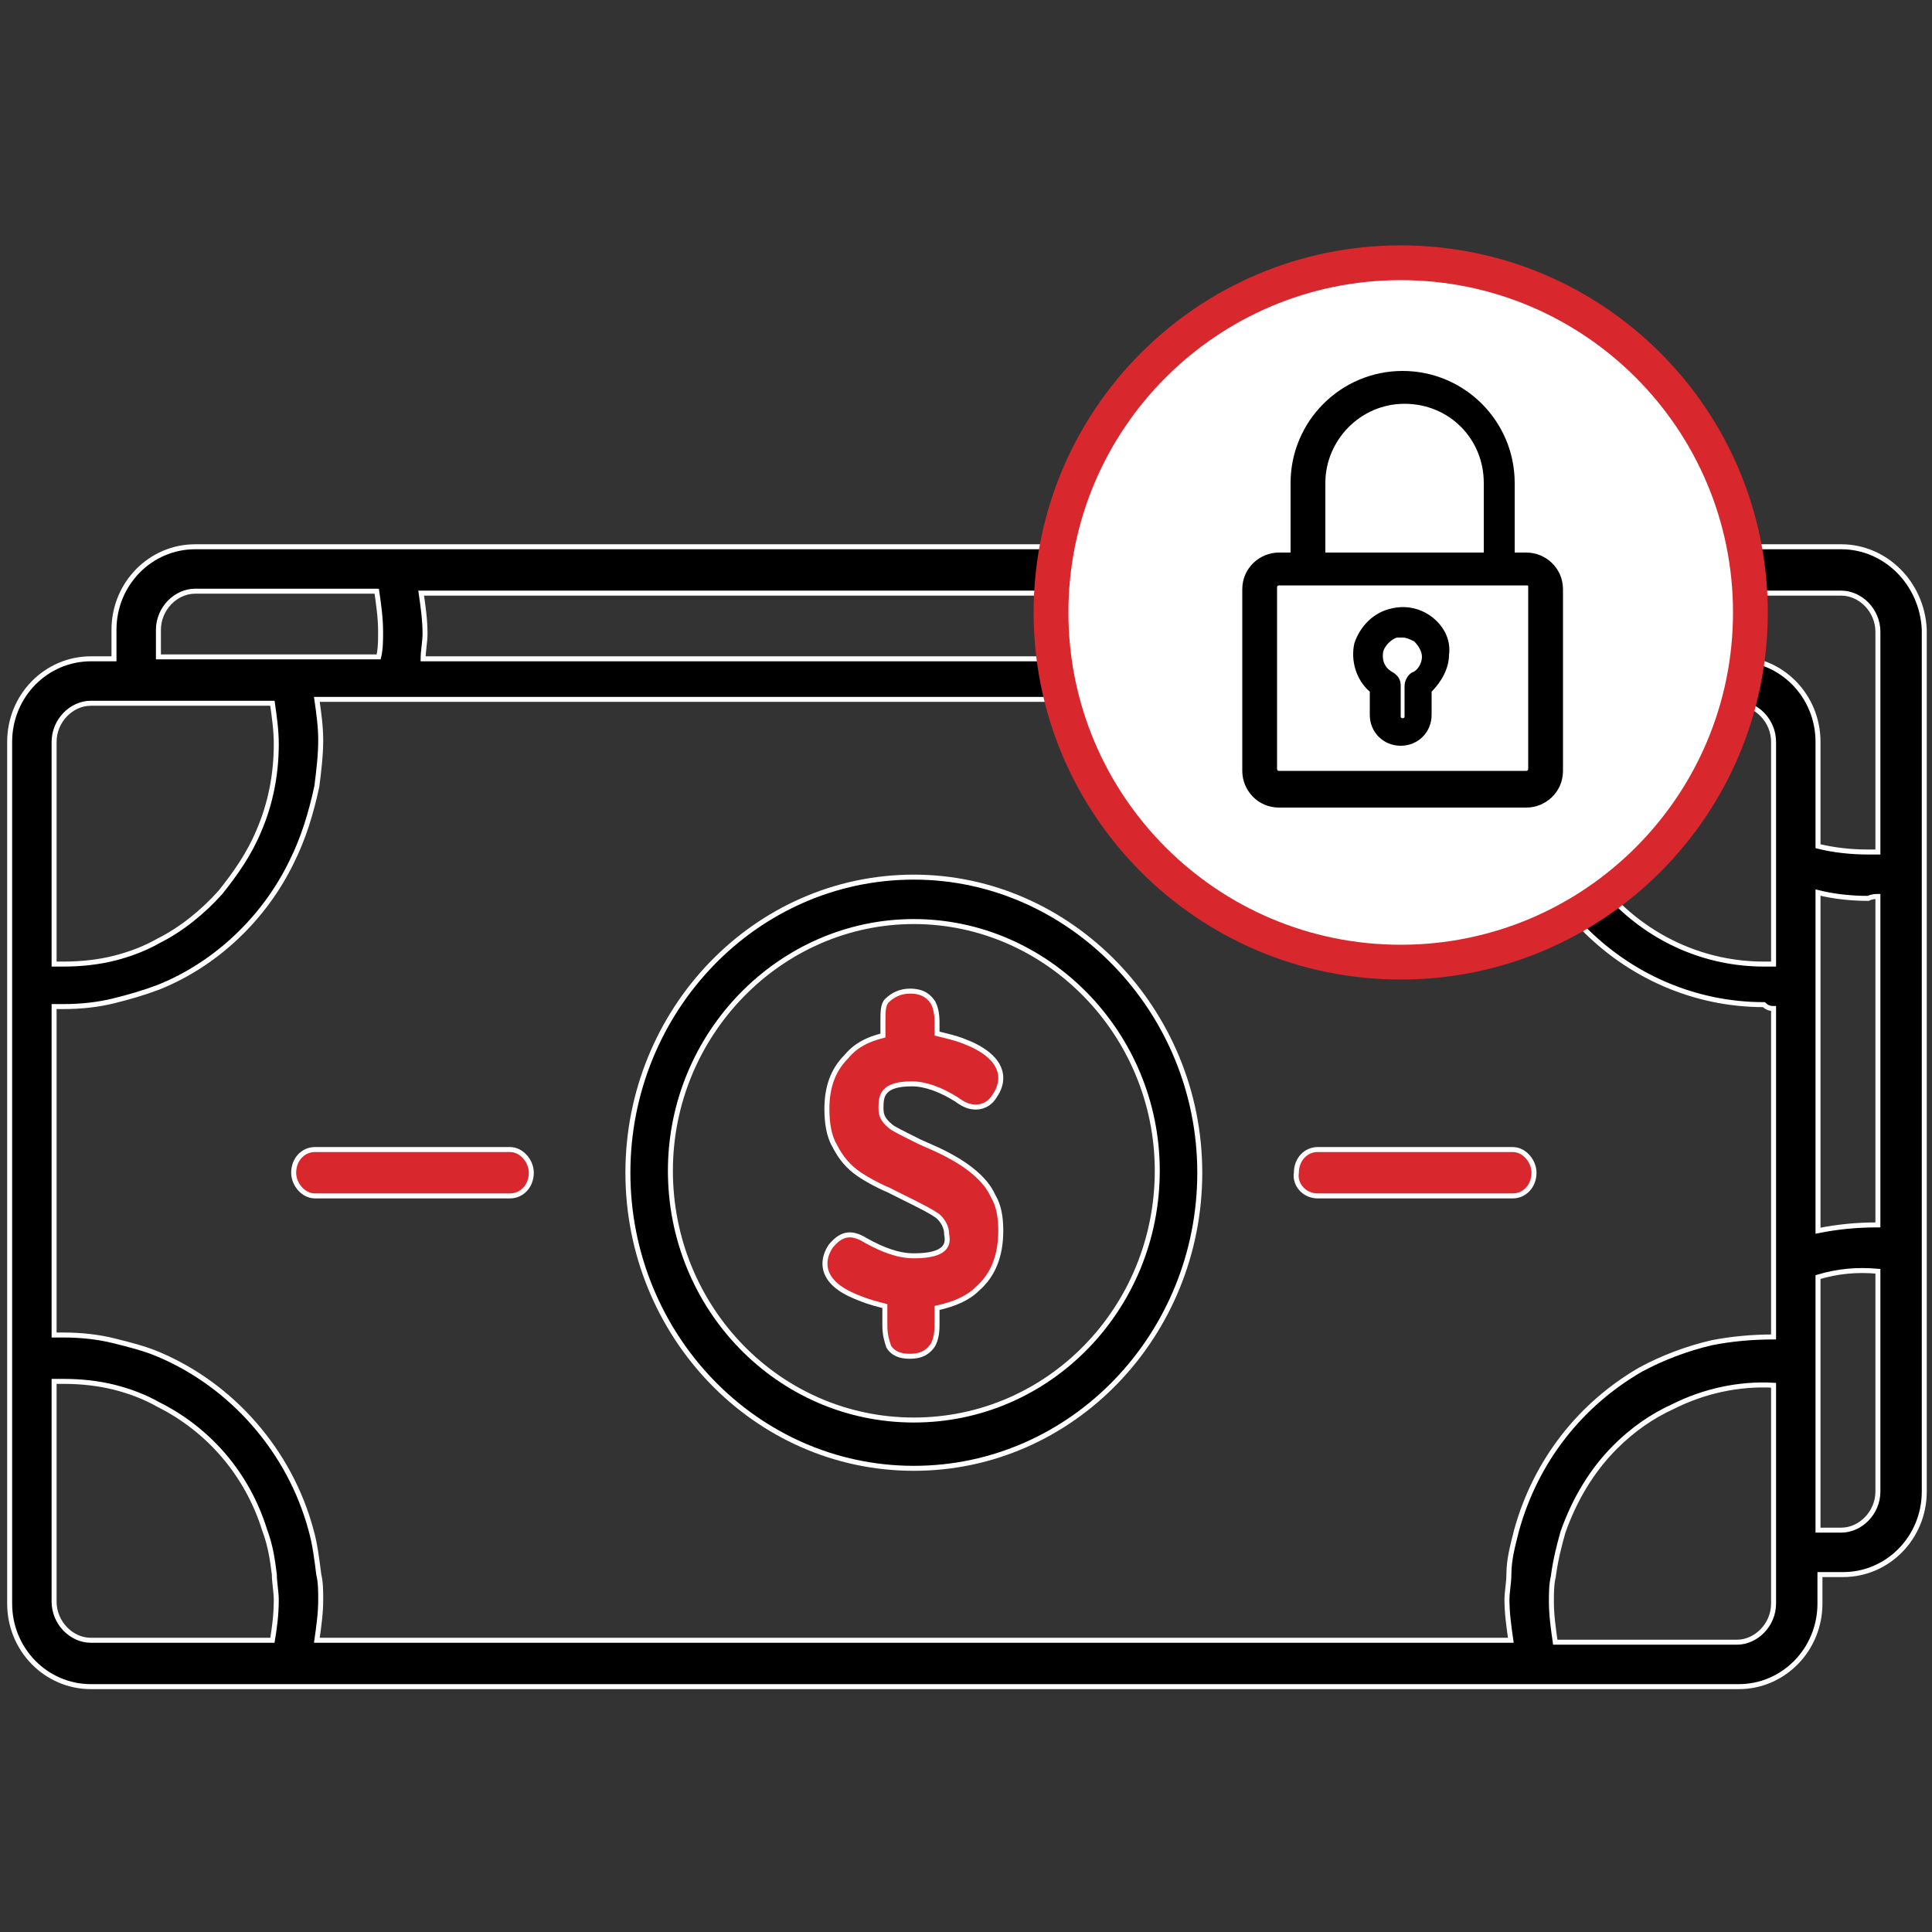<?xml version="1.0" encoding="utf-8"?>
<!-- Generator: Adobe Illustrator 26.4.1, SVG Export Plug-In . SVG Version: 6.00 Build 0)  -->
<svg version="1.1" id="Livello_1" xmlns="http://www.w3.org/2000/svg" xmlns:xlink="http://www.w3.org/1999/xlink" x="0px" y="0px"
	 viewBox="0 0 100 100" style="enable-background:new 0 0 100 100;" xml:space="preserve">
<rect x="0" y="0" width="100" height="100" fill="#333333" stroke="none"/>
<style type="text/css">
	.st0{fill:none;}
	.st1{stroke:#FFFFFF;stroke-width:0.258;stroke-miterlimit:10;}
	.st2{fill:#D9272E;stroke:#FFFFFF;stroke-width:0.258;stroke-miterlimit:10;}
	.st3{fill:#FFFFFF;}
	.st4{fill:#D9272E;}
</style>
<g>
	<g>
		<path class="st0" d="M94.1,38.4v5.4c0.8,0.2,1.7,0.3,2.6,0.3c0.2,0,0.3,0,0.5,0V32.6l0,0c0-1.1-0.9-2-1.9-2h-9.4
			c-0.1,0.7-0.2,1.4-0.2,2.1c0,0.4,0,0.9,0.1,1.3h4.1C92.2,34.1,94.1,36,94.1,38.4z"/>
		<path class="st0" d="M83.4,32.7c0-0.7,0.1-1.4,0.2-2.1H21.8c0.1,0.7,0.2,1.4,0.2,2.1c0,0.4,0,0.9-0.1,1.3h61.6
			C83.5,33.6,83.4,33.2,83.4,32.7z"/>
		<path class="st0" d="M19.7,32.7c0-0.7-0.1-1.4-0.2-2.1h-9.4l0,0c-1,0-1.9,0.9-1.9,2v1.5h11.4C19.6,33.6,19.7,33.2,19.7,32.7z"/>
		<path class="st0" d="M47.3,73.6c6.9,0,12.6-5.8,12.6-12.9s-5.6-12.9-12.6-12.9s-12.6,5.8-12.6,12.9C34.7,67.8,40.4,73.6,47.3,73.6
			z M48.7,62.9c-0.1-0.1-0.4-0.3-1.2-0.7l-1.4-0.7c-0.7-0.4-1.2-0.6-1.5-0.8c-0.6-0.4-1.1-0.9-1.3-1.5c-0.3-0.5-0.4-1.2-0.4-1.9
			c0-1.1,0.3-2,1-2.7c0.5-0.5,1.1-0.9,1.9-1.1v-0.7c0-0.5,0.1-0.8,0.2-1.1c0.2-0.4,0.6-0.5,1.2-0.5c0.7,0,1,0.3,1.2,0.6
			c0.1,0.2,0.2,0.5,0.2,1v0.6c0.4,0.1,0.9,0.2,1.4,0.4c0.8,0.3,1.9,0.8,1.9,1.9c0,0.3-0.1,0.6-0.3,0.9c-0.3,0.5-0.7,0.6-1,0.6
			s-0.5-0.1-1-0.4C48.8,56.3,48,56,47.3,56l0,0c-1.5,0-1.6,0.6-1.6,1.2c0,0.2,0.1,0.6,0.5,1c0.1,0.1,0.5,0.3,1.5,0.8l0.9,0.4
			c1.5,0.7,2.5,1.5,2.9,2.4c0.2,0.5,0.4,1.1,0.4,1.8c0,1.2-0.4,2.2-1.2,3c-0.6,0.5-1.3,0.9-2.1,1v0.9c0,0.5-0.1,0.8-0.2,1
			c-0.1,0.3-0.5,0.6-1.2,0.6c-0.2,0-0.8,0-1.1-0.5c-0.2-0.3-0.2-0.6-0.2-1.1v-1c-0.4-0.1-0.8-0.2-1.3-0.4c-0.5-0.2-1.8-0.7-1.8-1.8
			c0-0.3,0.1-0.6,0.3-0.9c0.4-0.6,0.9-0.8,1.8-0.3c0.9,0.5,1.7,0.8,2.5,0.8c1.6,0,1.8-0.7,1.8-1.3C49.1,63.4,49,63.1,48.7,62.9z"/>
		<path class="st0" d="M97.2,63.4v-17c-0.2,0-0.3,0-0.5,0c-0.9,0-1.8-0.1-2.6-0.3v17.5C95.1,63.5,96.2,63.4,97.2,63.4z"/>
		<path class="st0" d="M95.3,79.2c1,0,1.9-0.9,1.9-2V65.8c-1.1,0-2.1,0.1-3.1,0.3v13.1C94.1,79.2,95.3,79.2,95.3,79.2z"/>
		<path d="M91.8,52.2L91.8,52.2L91.8,52.2z"/>
		<path class="st1" d="M47.3,76c8.2,0,14.8-6.9,14.8-15.3s-6.7-15.3-14.8-15.3c-8.2,0-14.8,6.9-14.8,15.3S39.1,76,47.3,76z
			 M47.3,47.7c6.9,0,12.6,5.8,12.6,12.9s-5.6,12.9-12.6,12.9s-12.6-5.8-12.6-12.9C34.7,53.5,40.4,47.7,47.3,47.7z"/>
		<path class="st2" d="M15.2,60.7c0,0.6,0.5,1.2,1.1,1.2h10.1c0.6,0,1.1-0.5,1.1-1.2c0-0.6-0.5-1.2-1.1-1.2H16.3
			C15.7,59.5,15.2,60,15.2,60.7z"/>
		<path class="st2" d="M68.2,61.9h10.1c0.6,0,1.1-0.5,1.1-1.2c0-0.6-0.5-1.2-1.1-1.2H68.2c-0.6,0-1.1,0.5-1.1,1.2
			C67,61.3,67.5,61.9,68.2,61.9z"/>
		<path class="st2" d="M47.3,65c-0.8,0-1.6-0.3-2.5-0.8c-0.8-0.5-1.3-0.3-1.8,0.3c-0.2,0.3-0.3,0.6-0.3,0.9c0,1.1,1.3,1.6,1.8,1.8
			c0.5,0.2,0.9,0.3,1.3,0.4v1c0,0.5,0.1,0.8,0.2,1.1c0.3,0.5,0.9,0.5,1.1,0.5c0.7,0,1-0.3,1.2-0.6c0.1-0.2,0.2-0.5,0.2-1v-0.9
			c0.9-0.2,1.6-0.5,2.1-1c0.8-0.7,1.2-1.7,1.2-3c0-0.7-0.1-1.3-0.4-1.8C51,61,50,60.2,48.5,59.5l-0.9-0.4c-1-0.5-1.4-0.7-1.5-0.8
			c-0.5-0.4-0.5-0.7-0.5-1c0-0.6,0.1-1.2,1.6-1.2l0,0c0.7,0,1.5,0.3,2.3,0.8c0.4,0.3,0.7,0.4,1,0.4s0.7-0.1,1-0.6
			c0.2-0.3,0.3-0.6,0.3-0.9c0-1-1.1-1.6-1.9-1.9c-0.5-0.2-1-0.3-1.4-0.4v-0.6c0-0.5-0.1-0.8-0.2-1c-0.2-0.3-0.5-0.6-1.2-0.6
			c-0.5,0-0.9,0.2-1.2,0.5c-0.2,0.2-0.2,0.6-0.2,1.1v0.7c-0.8,0.2-1.4,0.5-1.9,1.1c-0.7,0.7-1,1.6-1,2.7c0,0.7,0.1,1.4,0.4,1.9
			c0.3,0.6,0.7,1.1,1.3,1.5c0.3,0.2,0.8,0.5,1.5,0.8l1.4,0.7c0.8,0.4,1.1,0.6,1.2,0.7c0.2,0.2,0.4,0.5,0.4,0.9
			C49.1,64.4,49,65,47.3,65z"/>
		<path d="M97.2,46.4L97.2,46.4L97.2,46.4z"/>
		<path class="st1" d="M95.3,28.3H10.1c-2.3,0-4.2,1.9-4.2,4.3v1.5H4.7c-2.3,0-4.2,1.9-4.2,4.3V83c0,2.4,1.9,4.3,4.2,4.3H90
			c2.3,0,4.2-1.9,4.2-4.3v-1.5h1.2c2.3,0,4.2-1.9,4.2-4.3V32.6C99.5,30.2,97.6,28.3,95.3,28.3z M83.6,30.7c-0.1,0.7-0.2,1.4-0.2,2.1
			c0,0.4,0,0.9,0.1,1.3H21.9c0-0.4,0.1-0.9,0.1-1.3c0-0.7-0.1-1.4-0.2-2.1C21.8,30.7,83.6,30.7,83.6,30.7z M83.9,36.4h2.4h3.6
			c1,0,1.9,0.9,1.9,2l0,0v4.5v2.6v4.4c-0.2,0-0.3,0-0.5,0c-6.1,0-11-5.1-11-11.3c0-0.7,0.1-1.4,0.2-2.1h3.4V36.4z M8.2,32.6
			c0-1.1,0.9-2,1.9-2l0,0h9.4c0.1,0.7,0.2,1.4,0.2,2.1c0,0.4,0,0.9-0.1,1.3H8.2V32.6z M2.8,38.4c0-1.1,0.9-2,1.9-2l0,0h1.2h2.3h5.9
			c0.1,0.7,0.2,1.4,0.2,2.1c0,1.6-0.3,3.1-0.9,4.5c-0.5,1.2-1.2,2.2-2,3.2c-0.9,1-2,1.9-3.2,2.5c-0.7,0.4-1.5,0.7-2.3,0.9
			s-1.7,0.3-2.6,0.3c-0.2,0-0.3,0-0.5,0C2.8,49.9,2.8,38.4,2.8,38.4z M14.1,84.9H4.7c-1,0-1.9-0.9-1.9-2l0,0V71.5c0.2,0,0.3,0,0.5,0
			c0.9,0,1.8,0.1,2.6,0.3c0.8,0.2,1.6,0.5,2.3,0.9c2.6,1.3,4.6,3.6,5.5,6.5c0.3,0.8,0.4,1.5,0.5,2.3c0,0.4,0.1,0.9,0.1,1.3
			C14.3,83.6,14.2,84.3,14.1,84.9z M91.8,79.2v2.3V83c0,1.1-0.9,2-1.9,2h-9.4c-0.1-0.7-0.2-1.4-0.2-2.1c0-0.4,0-0.9,0.1-1.3
			c0.1-0.8,0.3-1.6,0.5-2.3c0.6-1.7,1.5-3.2,2.7-4.4c0.9-0.9,1.9-1.6,3-2.1c1.6-0.8,3.4-1.2,5.2-1.1C91.8,71.7,91.8,79.2,91.8,79.2z
			 M91.8,52.2v12.2V67v2.2c-1.1,0-2.2,0.1-3.2,0.3c-1.3,0.3-2.6,0.8-3.7,1.4c-3.1,1.8-5.4,4.7-6.4,8.3c-0.2,0.8-0.4,1.5-0.4,2.3
			c0,0.4-0.1,0.9-0.1,1.3c0,0.7,0.1,1.4,0.2,2.1H16.4c0.1-0.7,0.2-1.4,0.2-2.1c0-0.4,0-0.9-0.1-1.3c-0.1-0.8-0.2-1.6-0.4-2.3
			c-1.1-4.1-4.1-7.5-7.9-9.1c-0.7-0.3-1.5-0.5-2.3-0.7s-1.7-0.3-2.6-0.3c-0.2,0-0.3,0-0.5,0v-17c0.2,0,0.3,0,0.5,0
			c0.9,0,1.8-0.1,2.6-0.3s1.5-0.4,2.3-0.7c3-1.2,5.5-3.6,6.9-6.5c0.6-1.2,1-2.5,1.3-3.9c0.1-0.8,0.2-1.6,0.2-2.4
			c0-0.7-0.1-1.4-0.2-2.1h2.7h2.4h56.7c-0.1,0.7-0.2,1.4-0.2,2.1C78,45.9,84,52,91.3,52C91.5,52.2,91.7,52.2,91.8,52.2L91.8,52.2
			L91.8,52.2L91.8,52.2z M89.9,34.1h-4.1c0-0.4-0.1-0.9-0.1-1.3c0-0.7,0.1-1.4,0.2-2.1h9.4c1,0,1.9,0.9,1.9,2l0,0v11.4
			c-0.2,0-0.3,0-0.5,0c-0.9,0-1.8-0.1-2.6-0.3v-5.4C94.1,36,92.2,34.1,89.9,34.1z M97.2,77.2c0,1.1-0.9,2-1.9,2h-1.2V66.1
			c1-0.3,2-0.4,3.1-0.3V77.2z M97.2,46.4v17c-1.1,0-2.1,0.1-3.1,0.3V46.2c0.8,0.2,1.7,0.3,2.6,0.3C96.9,46.4,97.1,46.4,97.2,46.4
			L97.2,46.4L97.2,46.4L97.2,46.4z"/>
	</g>
	<g>
		<circle class="st3" cx="72.5" cy="31.7" r="18.1"/>
		<path class="st4" d="M72.5,50.7c-10.5,0-19-8.5-19-19s8.5-19,19-19s19,8.5,19,19S83,50.7,72.5,50.7z M72.5,14.5
			c-9.5,0-17.2,7.7-17.2,17.2S63,48.9,72.5,48.9s17.2-7.7,17.2-17.2S82,14.5,72.5,14.5z"/>
	</g>
	<g>
		<path d="M79,28.6h-0.6V25c0-3.2-2.6-5.8-5.8-5.8s-5.8,2.6-5.8,5.8v3.6h-0.6c-1,0-1.9,0.8-1.9,1.9v9.4c0,1,0.8,1.9,1.9,1.9H79
			c1,0,1.9-0.8,1.9-1.9v-9.4C80.9,29.4,80,28.6,79,28.6z M68.6,28.6V25c0-2.2,1.8-4.1,4.1-4.1s4.1,1.8,4.1,4.1v3.6H68.6z M79.1,30.4
			v9.4c0,0.1-0.1,0.1-0.1,0.1H66.2c-0.1,0-0.1-0.1-0.1-0.1v-9.4c0-0.1,0.1-0.1,0.1-0.1H79C79.1,30.3,79.1,30.3,79.1,30.4z"/>
		<path d="M74.2,32c-0.6-0.5-1.4-0.7-2.2-0.5c-0.9,0.2-1.6,0.9-1.9,1.8c-0.2,0.9,0.1,1.9,0.8,2.5V37c0,0.9,0.7,1.6,1.6,1.6
			s1.6-0.7,1.6-1.6v-1.2c0.5-0.5,0.9-1.2,0.9-1.9C75.1,33.2,74.8,32.5,74.2,32z M72.1,34.8c-0.4-0.2-0.6-0.6-0.5-1.1
			c0.1-0.3,0.4-0.6,0.7-0.7c0.1,0,0.2,0,0.3,0c0.2,0,0.4,0.1,0.6,0.2c0.2,0.2,0.4,0.5,0.4,0.8s-0.2,0.7-0.5,0.8l0,0
			c-0.2,0.1-0.4,0.4-0.4,0.7v1.6c0,0.1-0.2,0.1-0.2,0v-1.6C72.5,35.2,72.4,35,72.1,34.8z"/>
	</g>
</g>
</svg>
